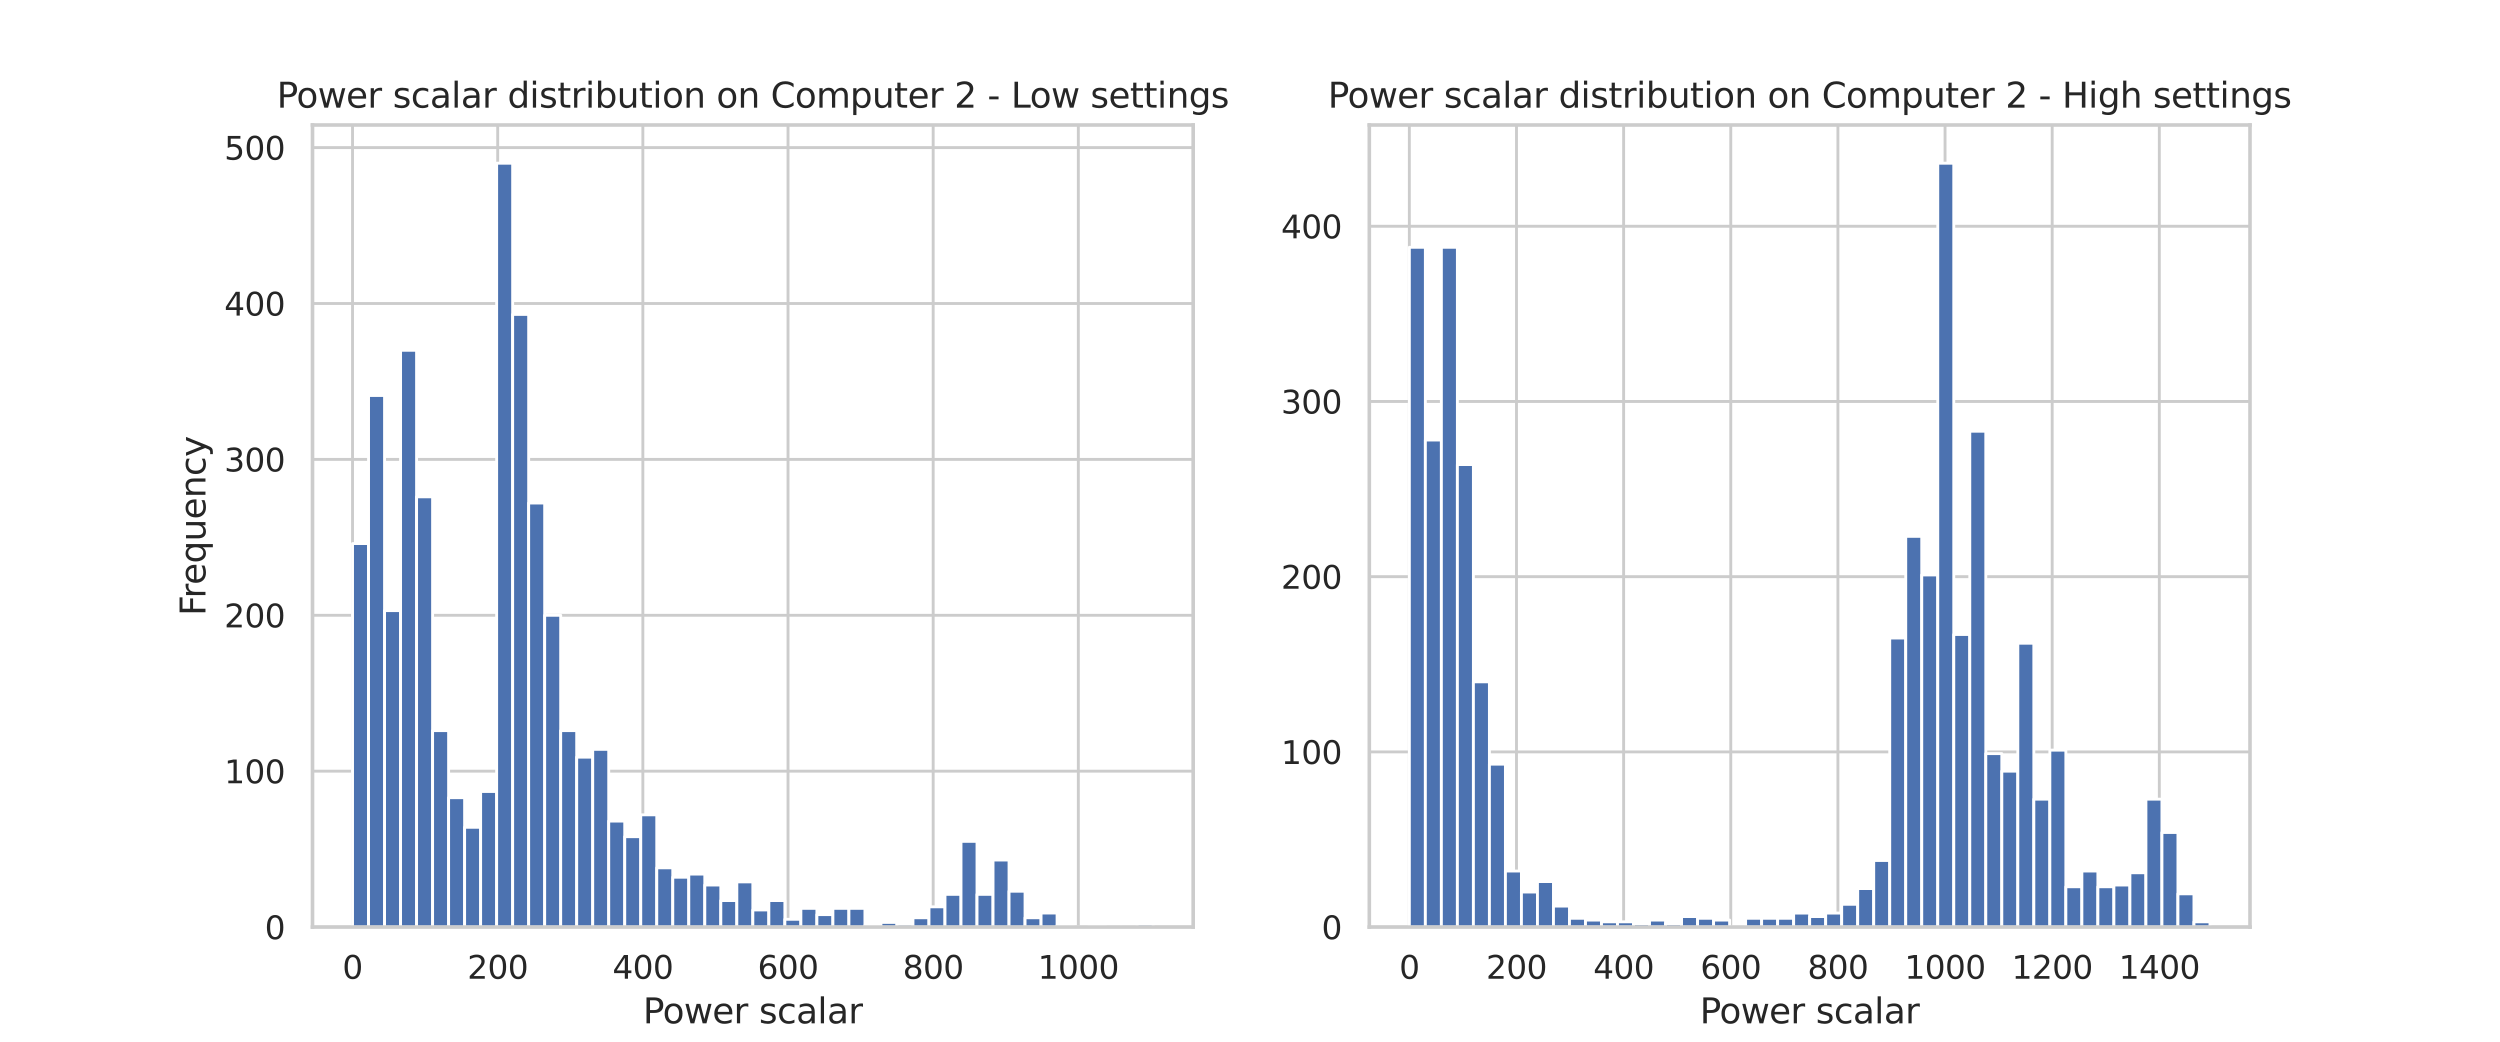 <?xml version="1.0" encoding="utf-8" standalone="no"?>
<!DOCTYPE svg PUBLIC "-//W3C//DTD SVG 1.1//EN"
  "http://www.w3.org/Graphics/SVG/1.1/DTD/svg11.dtd">
<svg xmlns:xlink="http://www.w3.org/1999/xlink" width="864pt" height="360pt" viewBox="0 0 864 360" xmlns="http://www.w3.org/2000/svg" version="1.1">
 <defs>
  <style type="text/css">*{stroke-linejoin: round; stroke-linecap: butt}</style>
 </defs>
 <g id="figure_1">
  <g id="patch_1">
   <path d="M 0 360 
L 864 360 
L 864 0 
L 0 0 
z
" style="fill: #ffffff"/>
  </g>
  <g id="axes_1">
   <g id="patch_2">
    <path d="M 108 320.4 
L 412.364 320.4 
L 412.364 43.2 
L 108 43.2 
z
" style="fill: #ffffff"/>
   </g>
   <g id="matplotlib.axis_1">
    <g id="xtick_1">
     <g id="line2d_1">
      <path d="M 121.835 320.4 
L 121.835 43.2 
" clip-path="url(#p4cbf788b9c)" style="fill: none; stroke: #cccccc; stroke-linecap: round"/>
     </g>
     <g id="text_1">
      <!-- 0 -->
      <g style="fill: #262626" transform="translate(118.335 338.258) scale(0.11 -0.11)">
       <defs>
        <path id="DejaVuSans-30" d="M 2034 4250 
Q 1547 4250 1301 3770 
Q 1056 3291 1056 2328 
Q 1056 1369 1301 889 
Q 1547 409 2034 409 
Q 2525 409 2770 889 
Q 3016 1369 3016 2328 
Q 3016 3291 2770 3770 
Q 2525 4250 2034 4250 
z
M 2034 4750 
Q 2819 4750 3233 4129 
Q 3647 3509 3647 2328 
Q 3647 1150 3233 529 
Q 2819 -91 2034 -91 
Q 1250 -91 836 529 
Q 422 1150 422 2328 
Q 422 3509 836 4129 
Q 1250 4750 2034 4750 
z
" transform="scale(0.016)"/>
       </defs>
       <use xlink:href="#DejaVuSans-30"/>
      </g>
     </g>
    </g>
    <g id="xtick_2">
     <g id="line2d_2">
      <path d="M 172.002 320.4 
L 172.002 43.2 
" clip-path="url(#p4cbf788b9c)" style="fill: none; stroke: #cccccc; stroke-linecap: round"/>
     </g>
     <g id="text_2">
      <!-- 200 -->
      <g style="fill: #262626" transform="translate(161.504 338.258) scale(0.11 -0.11)">
       <defs>
        <path id="DejaVuSans-32" d="M 1228 531 
L 3431 531 
L 3431 0 
L 469 0 
L 469 531 
Q 828 903 1448 1529 
Q 2069 2156 2228 2338 
Q 2531 2678 2651 2914 
Q 2772 3150 2772 3378 
Q 2772 3750 2511 3984 
Q 2250 4219 1831 4219 
Q 1534 4219 1204 4116 
Q 875 4013 500 3803 
L 500 4441 
Q 881 4594 1212 4672 
Q 1544 4750 1819 4750 
Q 2544 4750 2975 4387 
Q 3406 4025 3406 3419 
Q 3406 3131 3298 2873 
Q 3191 2616 2906 2266 
Q 2828 2175 2409 1742 
Q 1991 1309 1228 531 
z
" transform="scale(0.016)"/>
       </defs>
       <use xlink:href="#DejaVuSans-32"/>
       <use xlink:href="#DejaVuSans-30" transform="translate(63.623 0)"/>
       <use xlink:href="#DejaVuSans-30" transform="translate(127.246 0)"/>
      </g>
     </g>
    </g>
    <g id="xtick_3">
     <g id="line2d_3">
      <path d="M 222.17 320.4 
L 222.17 43.2 
" clip-path="url(#p4cbf788b9c)" style="fill: none; stroke: #cccccc; stroke-linecap: round"/>
     </g>
     <g id="text_3">
      <!-- 400 -->
      <g style="fill: #262626" transform="translate(211.672 338.258) scale(0.11 -0.11)">
       <defs>
        <path id="DejaVuSans-34" d="M 2419 4116 
L 825 1625 
L 2419 1625 
L 2419 4116 
z
M 2253 4666 
L 3047 4666 
L 3047 1625 
L 3713 1625 
L 3713 1100 
L 3047 1100 
L 3047 0 
L 2419 0 
L 2419 1100 
L 313 1100 
L 313 1709 
L 2253 4666 
z
" transform="scale(0.016)"/>
       </defs>
       <use xlink:href="#DejaVuSans-34"/>
       <use xlink:href="#DejaVuSans-30" transform="translate(63.623 0)"/>
       <use xlink:href="#DejaVuSans-30" transform="translate(127.246 0)"/>
      </g>
     </g>
    </g>
    <g id="xtick_4">
     <g id="line2d_4">
      <path d="M 272.338 320.4 
L 272.338 43.2 
" clip-path="url(#p4cbf788b9c)" style="fill: none; stroke: #cccccc; stroke-linecap: round"/>
     </g>
     <g id="text_4">
      <!-- 600 -->
      <g style="fill: #262626" transform="translate(261.839 338.258) scale(0.11 -0.11)">
       <defs>
        <path id="DejaVuSans-36" d="M 2113 2584 
Q 1688 2584 1439 2293 
Q 1191 2003 1191 1497 
Q 1191 994 1439 701 
Q 1688 409 2113 409 
Q 2538 409 2786 701 
Q 3034 994 3034 1497 
Q 3034 2003 2786 2293 
Q 2538 2584 2113 2584 
z
M 3366 4563 
L 3366 3988 
Q 3128 4100 2886 4159 
Q 2644 4219 2406 4219 
Q 1781 4219 1451 3797 
Q 1122 3375 1075 2522 
Q 1259 2794 1537 2939 
Q 1816 3084 2150 3084 
Q 2853 3084 3261 2657 
Q 3669 2231 3669 1497 
Q 3669 778 3244 343 
Q 2819 -91 2113 -91 
Q 1303 -91 875 529 
Q 447 1150 447 2328 
Q 447 3434 972 4092 
Q 1497 4750 2381 4750 
Q 2619 4750 2861 4703 
Q 3103 4656 3366 4563 
z
" transform="scale(0.016)"/>
       </defs>
       <use xlink:href="#DejaVuSans-36"/>
       <use xlink:href="#DejaVuSans-30" transform="translate(63.623 0)"/>
       <use xlink:href="#DejaVuSans-30" transform="translate(127.246 0)"/>
      </g>
     </g>
    </g>
    <g id="xtick_5">
     <g id="line2d_5">
      <path d="M 322.505 320.4 
L 322.505 43.2 
" clip-path="url(#p4cbf788b9c)" style="fill: none; stroke: #cccccc; stroke-linecap: round"/>
     </g>
     <g id="text_5">
      <!-- 800 -->
      <g style="fill: #262626" transform="translate(312.007 338.258) scale(0.11 -0.11)">
       <defs>
        <path id="DejaVuSans-38" d="M 2034 2216 
Q 1584 2216 1326 1975 
Q 1069 1734 1069 1313 
Q 1069 891 1326 650 
Q 1584 409 2034 409 
Q 2484 409 2743 651 
Q 3003 894 3003 1313 
Q 3003 1734 2745 1975 
Q 2488 2216 2034 2216 
z
M 1403 2484 
Q 997 2584 770 2862 
Q 544 3141 544 3541 
Q 544 4100 942 4425 
Q 1341 4750 2034 4750 
Q 2731 4750 3128 4425 
Q 3525 4100 3525 3541 
Q 3525 3141 3298 2862 
Q 3072 2584 2669 2484 
Q 3125 2378 3379 2068 
Q 3634 1759 3634 1313 
Q 3634 634 3220 271 
Q 2806 -91 2034 -91 
Q 1263 -91 848 271 
Q 434 634 434 1313 
Q 434 1759 690 2068 
Q 947 2378 1403 2484 
z
M 1172 3481 
Q 1172 3119 1398 2916 
Q 1625 2713 2034 2713 
Q 2441 2713 2670 2916 
Q 2900 3119 2900 3481 
Q 2900 3844 2670 4047 
Q 2441 4250 2034 4250 
Q 1625 4250 1398 4047 
Q 1172 3844 1172 3481 
z
" transform="scale(0.016)"/>
       </defs>
       <use xlink:href="#DejaVuSans-38"/>
       <use xlink:href="#DejaVuSans-30" transform="translate(63.623 0)"/>
       <use xlink:href="#DejaVuSans-30" transform="translate(127.246 0)"/>
      </g>
     </g>
    </g>
    <g id="xtick_6">
     <g id="line2d_6">
      <path d="M 372.673 320.4 
L 372.673 43.2 
" clip-path="url(#p4cbf788b9c)" style="fill: none; stroke: #cccccc; stroke-linecap: round"/>
     </g>
     <g id="text_6">
      <!-- 1000 -->
      <g style="fill: #262626" transform="translate(358.675 338.258) scale(0.11 -0.11)">
       <defs>
        <path id="DejaVuSans-31" d="M 794 531 
L 1825 531 
L 1825 4091 
L 703 3866 
L 703 4441 
L 1819 4666 
L 2450 4666 
L 2450 531 
L 3481 531 
L 3481 0 
L 794 0 
L 794 531 
z
" transform="scale(0.016)"/>
       </defs>
       <use xlink:href="#DejaVuSans-31"/>
       <use xlink:href="#DejaVuSans-30" transform="translate(63.623 0)"/>
       <use xlink:href="#DejaVuSans-30" transform="translate(127.246 0)"/>
       <use xlink:href="#DejaVuSans-30" transform="translate(190.869 0)"/>
      </g>
     </g>
    </g>
    <g id="text_7">
     <!-- Power scalar -->
     <g style="fill: #262626" transform="translate(222.226 353.664) scale(0.12 -0.12)">
      <defs>
       <path id="DejaVuSans-50" d="M 1259 4147 
L 1259 2394 
L 2053 2394 
Q 2494 2394 2734 2622 
Q 2975 2850 2975 3272 
Q 2975 3691 2734 3919 
Q 2494 4147 2053 4147 
L 1259 4147 
z
M 628 4666 
L 2053 4666 
Q 2838 4666 3239 4311 
Q 3641 3956 3641 3272 
Q 3641 2581 3239 2228 
Q 2838 1875 2053 1875 
L 1259 1875 
L 1259 0 
L 628 0 
L 628 4666 
z
" transform="scale(0.016)"/>
       <path id="DejaVuSans-6f" d="M 1959 3097 
Q 1497 3097 1228 2736 
Q 959 2375 959 1747 
Q 959 1119 1226 758 
Q 1494 397 1959 397 
Q 2419 397 2687 759 
Q 2956 1122 2956 1747 
Q 2956 2369 2687 2733 
Q 2419 3097 1959 3097 
z
M 1959 3584 
Q 2709 3584 3137 3096 
Q 3566 2609 3566 1747 
Q 3566 888 3137 398 
Q 2709 -91 1959 -91 
Q 1206 -91 779 398 
Q 353 888 353 1747 
Q 353 2609 779 3096 
Q 1206 3584 1959 3584 
z
" transform="scale(0.016)"/>
       <path id="DejaVuSans-77" d="M 269 3500 
L 844 3500 
L 1563 769 
L 2278 3500 
L 2956 3500 
L 3675 769 
L 4391 3500 
L 4966 3500 
L 4050 0 
L 3372 0 
L 2619 2869 
L 1863 0 
L 1184 0 
L 269 3500 
z
" transform="scale(0.016)"/>
       <path id="DejaVuSans-65" d="M 3597 1894 
L 3597 1613 
L 953 1613 
Q 991 1019 1311 708 
Q 1631 397 2203 397 
Q 2534 397 2845 478 
Q 3156 559 3463 722 
L 3463 178 
Q 3153 47 2828 -22 
Q 2503 -91 2169 -91 
Q 1331 -91 842 396 
Q 353 884 353 1716 
Q 353 2575 817 3079 
Q 1281 3584 2069 3584 
Q 2775 3584 3186 3129 
Q 3597 2675 3597 1894 
z
M 3022 2063 
Q 3016 2534 2758 2815 
Q 2500 3097 2075 3097 
Q 1594 3097 1305 2825 
Q 1016 2553 972 2059 
L 3022 2063 
z
" transform="scale(0.016)"/>
       <path id="DejaVuSans-72" d="M 2631 2963 
Q 2534 3019 2420 3045 
Q 2306 3072 2169 3072 
Q 1681 3072 1420 2755 
Q 1159 2438 1159 1844 
L 1159 0 
L 581 0 
L 581 3500 
L 1159 3500 
L 1159 2956 
Q 1341 3275 1631 3429 
Q 1922 3584 2338 3584 
Q 2397 3584 2469 3576 
Q 2541 3569 2628 3553 
L 2631 2963 
z
" transform="scale(0.016)"/>
       <path id="DejaVuSans-20" transform="scale(0.016)"/>
       <path id="DejaVuSans-73" d="M 2834 3397 
L 2834 2853 
Q 2591 2978 2328 3040 
Q 2066 3103 1784 3103 
Q 1356 3103 1142 2972 
Q 928 2841 928 2578 
Q 928 2378 1081 2264 
Q 1234 2150 1697 2047 
L 1894 2003 
Q 2506 1872 2764 1633 
Q 3022 1394 3022 966 
Q 3022 478 2636 193 
Q 2250 -91 1575 -91 
Q 1294 -91 989 -36 
Q 684 19 347 128 
L 347 722 
Q 666 556 975 473 
Q 1284 391 1588 391 
Q 1994 391 2212 530 
Q 2431 669 2431 922 
Q 2431 1156 2273 1281 
Q 2116 1406 1581 1522 
L 1381 1569 
Q 847 1681 609 1914 
Q 372 2147 372 2553 
Q 372 3047 722 3315 
Q 1072 3584 1716 3584 
Q 2034 3584 2315 3537 
Q 2597 3491 2834 3397 
z
" transform="scale(0.016)"/>
       <path id="DejaVuSans-63" d="M 3122 3366 
L 3122 2828 
Q 2878 2963 2633 3030 
Q 2388 3097 2138 3097 
Q 1578 3097 1268 2742 
Q 959 2388 959 1747 
Q 959 1106 1268 751 
Q 1578 397 2138 397 
Q 2388 397 2633 464 
Q 2878 531 3122 666 
L 3122 134 
Q 2881 22 2623 -34 
Q 2366 -91 2075 -91 
Q 1284 -91 818 406 
Q 353 903 353 1747 
Q 353 2603 823 3093 
Q 1294 3584 2113 3584 
Q 2378 3584 2631 3529 
Q 2884 3475 3122 3366 
z
" transform="scale(0.016)"/>
       <path id="DejaVuSans-61" d="M 2194 1759 
Q 1497 1759 1228 1600 
Q 959 1441 959 1056 
Q 959 750 1161 570 
Q 1363 391 1709 391 
Q 2188 391 2477 730 
Q 2766 1069 2766 1631 
L 2766 1759 
L 2194 1759 
z
M 3341 1997 
L 3341 0 
L 2766 0 
L 2766 531 
Q 2569 213 2275 61 
Q 1981 -91 1556 -91 
Q 1019 -91 701 211 
Q 384 513 384 1019 
Q 384 1609 779 1909 
Q 1175 2209 1959 2209 
L 2766 2209 
L 2766 2266 
Q 2766 2663 2505 2880 
Q 2244 3097 1772 3097 
Q 1472 3097 1187 3025 
Q 903 2953 641 2809 
L 641 3341 
Q 956 3463 1253 3523 
Q 1550 3584 1831 3584 
Q 2591 3584 2966 3190 
Q 3341 2797 3341 1997 
z
" transform="scale(0.016)"/>
       <path id="DejaVuSans-6c" d="M 603 4863 
L 1178 4863 
L 1178 0 
L 603 0 
L 603 4863 
z
" transform="scale(0.016)"/>
      </defs>
      <use xlink:href="#DejaVuSans-50"/>
      <use xlink:href="#DejaVuSans-6f" transform="translate(56.678 0)"/>
      <use xlink:href="#DejaVuSans-77" transform="translate(117.859 0)"/>
      <use xlink:href="#DejaVuSans-65" transform="translate(199.646 0)"/>
      <use xlink:href="#DejaVuSans-72" transform="translate(261.17 0)"/>
      <use xlink:href="#DejaVuSans-20" transform="translate(302.283 0)"/>
      <use xlink:href="#DejaVuSans-73" transform="translate(334.07 0)"/>
      <use xlink:href="#DejaVuSans-63" transform="translate(386.17 0)"/>
      <use xlink:href="#DejaVuSans-61" transform="translate(441.15 0)"/>
      <use xlink:href="#DejaVuSans-6c" transform="translate(502.43 0)"/>
      <use xlink:href="#DejaVuSans-61" transform="translate(530.213 0)"/>
      <use xlink:href="#DejaVuSans-72" transform="translate(591.492 0)"/>
     </g>
    </g>
   </g>
   <g id="matplotlib.axis_2">
    <g id="ytick_1">
     <g id="line2d_7">
      <path d="M 108 320.4 
L 412.364 320.4 
" clip-path="url(#p4cbf788b9c)" style="fill: none; stroke: #cccccc; stroke-linecap: round"/>
     </g>
     <g id="text_8">
      <!-- 0 -->
      <g style="fill: #262626" transform="translate(91.501 324.579) scale(0.11 -0.11)">
       <use xlink:href="#DejaVuSans-30"/>
      </g>
     </g>
    </g>
    <g id="ytick_2">
     <g id="line2d_8">
      <path d="M 108 266.522 
L 412.364 266.522 
" clip-path="url(#p4cbf788b9c)" style="fill: none; stroke: #cccccc; stroke-linecap: round"/>
     </g>
     <g id="text_9">
      <!-- 100 -->
      <g style="fill: #262626" transform="translate(77.504 270.702) scale(0.11 -0.11)">
       <use xlink:href="#DejaVuSans-31"/>
       <use xlink:href="#DejaVuSans-30" transform="translate(63.623 0)"/>
       <use xlink:href="#DejaVuSans-30" transform="translate(127.246 0)"/>
      </g>
     </g>
    </g>
    <g id="ytick_3">
     <g id="line2d_9">
      <path d="M 108 212.645 
L 412.364 212.645 
" clip-path="url(#p4cbf788b9c)" style="fill: none; stroke: #cccccc; stroke-linecap: round"/>
     </g>
     <g id="text_10">
      <!-- 200 -->
      <g style="fill: #262626" transform="translate(77.504 216.824) scale(0.11 -0.11)">
       <use xlink:href="#DejaVuSans-32"/>
       <use xlink:href="#DejaVuSans-30" transform="translate(63.623 0)"/>
       <use xlink:href="#DejaVuSans-30" transform="translate(127.246 0)"/>
      </g>
     </g>
    </g>
    <g id="ytick_4">
     <g id="line2d_10">
      <path d="M 108 158.767 
L 412.364 158.767 
" clip-path="url(#p4cbf788b9c)" style="fill: none; stroke: #cccccc; stroke-linecap: round"/>
     </g>
     <g id="text_11">
      <!-- 300 -->
      <g style="fill: #262626" transform="translate(77.504 162.946) scale(0.11 -0.11)">
       <defs>
        <path id="DejaVuSans-33" d="M 2597 2516 
Q 3050 2419 3304 2112 
Q 3559 1806 3559 1356 
Q 3559 666 3084 287 
Q 2609 -91 1734 -91 
Q 1441 -91 1130 -33 
Q 819 25 488 141 
L 488 750 
Q 750 597 1062 519 
Q 1375 441 1716 441 
Q 2309 441 2620 675 
Q 2931 909 2931 1356 
Q 2931 1769 2642 2001 
Q 2353 2234 1838 2234 
L 1294 2234 
L 1294 2753 
L 1863 2753 
Q 2328 2753 2575 2939 
Q 2822 3125 2822 3475 
Q 2822 3834 2567 4026 
Q 2313 4219 1838 4219 
Q 1578 4219 1281 4162 
Q 984 4106 628 3988 
L 628 4550 
Q 988 4650 1302 4700 
Q 1616 4750 1894 4750 
Q 2613 4750 3031 4423 
Q 3450 4097 3450 3541 
Q 3450 3153 3228 2886 
Q 3006 2619 2597 2516 
z
" transform="scale(0.016)"/>
       </defs>
       <use xlink:href="#DejaVuSans-33"/>
       <use xlink:href="#DejaVuSans-30" transform="translate(63.623 0)"/>
       <use xlink:href="#DejaVuSans-30" transform="translate(127.246 0)"/>
      </g>
     </g>
    </g>
    <g id="ytick_5">
     <g id="line2d_11">
      <path d="M 108 104.89 
L 412.364 104.89 
" clip-path="url(#p4cbf788b9c)" style="fill: none; stroke: #cccccc; stroke-linecap: round"/>
     </g>
     <g id="text_12">
      <!-- 400 -->
      <g style="fill: #262626" transform="translate(77.504 109.069) scale(0.11 -0.11)">
       <use xlink:href="#DejaVuSans-34"/>
       <use xlink:href="#DejaVuSans-30" transform="translate(63.623 0)"/>
       <use xlink:href="#DejaVuSans-30" transform="translate(127.246 0)"/>
      </g>
     </g>
    </g>
    <g id="ytick_6">
     <g id="line2d_12">
      <path d="M 108 51.012 
L 412.364 51.012 
" clip-path="url(#p4cbf788b9c)" style="fill: none; stroke: #cccccc; stroke-linecap: round"/>
     </g>
     <g id="text_13">
      <!-- 500 -->
      <g style="fill: #262626" transform="translate(77.504 55.191) scale(0.11 -0.11)">
       <defs>
        <path id="DejaVuSans-35" d="M 691 4666 
L 3169 4666 
L 3169 4134 
L 1269 4134 
L 1269 2991 
Q 1406 3038 1543 3061 
Q 1681 3084 1819 3084 
Q 2600 3084 3056 2656 
Q 3513 2228 3513 1497 
Q 3513 744 3044 326 
Q 2575 -91 1722 -91 
Q 1428 -91 1123 -41 
Q 819 9 494 109 
L 494 744 
Q 775 591 1075 516 
Q 1375 441 1709 441 
Q 2250 441 2565 725 
Q 2881 1009 2881 1497 
Q 2881 1984 2565 2268 
Q 2250 2553 1709 2553 
Q 1456 2553 1204 2497 
Q 953 2441 691 2322 
L 691 4666 
z
" transform="scale(0.016)"/>
       </defs>
       <use xlink:href="#DejaVuSans-35"/>
       <use xlink:href="#DejaVuSans-30" transform="translate(63.623 0)"/>
       <use xlink:href="#DejaVuSans-30" transform="translate(127.246 0)"/>
      </g>
     </g>
    </g>
    <g id="text_14">
     <!-- Frequency -->
     <g style="fill: #262626" transform="translate(71.008 212.796) rotate(-90) scale(0.12 -0.12)">
      <defs>
       <path id="DejaVuSans-46" d="M 628 4666 
L 3309 4666 
L 3309 4134 
L 1259 4134 
L 1259 2759 
L 3109 2759 
L 3109 2228 
L 1259 2228 
L 1259 0 
L 628 0 
L 628 4666 
z
" transform="scale(0.016)"/>
       <path id="DejaVuSans-71" d="M 947 1747 
Q 947 1113 1208 752 
Q 1469 391 1925 391 
Q 2381 391 2643 752 
Q 2906 1113 2906 1747 
Q 2906 2381 2643 2742 
Q 2381 3103 1925 3103 
Q 1469 3103 1208 2742 
Q 947 2381 947 1747 
z
M 2906 525 
Q 2725 213 2448 61 
Q 2172 -91 1784 -91 
Q 1150 -91 751 415 
Q 353 922 353 1747 
Q 353 2572 751 3078 
Q 1150 3584 1784 3584 
Q 2172 3584 2448 3432 
Q 2725 3281 2906 2969 
L 2906 3500 
L 3481 3500 
L 3481 -1331 
L 2906 -1331 
L 2906 525 
z
" transform="scale(0.016)"/>
       <path id="DejaVuSans-75" d="M 544 1381 
L 544 3500 
L 1119 3500 
L 1119 1403 
Q 1119 906 1312 657 
Q 1506 409 1894 409 
Q 2359 409 2629 706 
Q 2900 1003 2900 1516 
L 2900 3500 
L 3475 3500 
L 3475 0 
L 2900 0 
L 2900 538 
Q 2691 219 2414 64 
Q 2138 -91 1772 -91 
Q 1169 -91 856 284 
Q 544 659 544 1381 
z
M 1991 3584 
L 1991 3584 
z
" transform="scale(0.016)"/>
       <path id="DejaVuSans-6e" d="M 3513 2113 
L 3513 0 
L 2938 0 
L 2938 2094 
Q 2938 2591 2744 2837 
Q 2550 3084 2163 3084 
Q 1697 3084 1428 2787 
Q 1159 2491 1159 1978 
L 1159 0 
L 581 0 
L 581 3500 
L 1159 3500 
L 1159 2956 
Q 1366 3272 1645 3428 
Q 1925 3584 2291 3584 
Q 2894 3584 3203 3211 
Q 3513 2838 3513 2113 
z
" transform="scale(0.016)"/>
       <path id="DejaVuSans-79" d="M 2059 -325 
Q 1816 -950 1584 -1140 
Q 1353 -1331 966 -1331 
L 506 -1331 
L 506 -850 
L 844 -850 
Q 1081 -850 1212 -737 
Q 1344 -625 1503 -206 
L 1606 56 
L 191 3500 
L 800 3500 
L 1894 763 
L 2988 3500 
L 3597 3500 
L 2059 -325 
z
" transform="scale(0.016)"/>
      </defs>
      <use xlink:href="#DejaVuSans-46"/>
      <use xlink:href="#DejaVuSans-72" transform="translate(50.27 0)"/>
      <use xlink:href="#DejaVuSans-65" transform="translate(89.133 0)"/>
      <use xlink:href="#DejaVuSans-71" transform="translate(150.656 0)"/>
      <use xlink:href="#DejaVuSans-75" transform="translate(214.133 0)"/>
      <use xlink:href="#DejaVuSans-65" transform="translate(277.512 0)"/>
      <use xlink:href="#DejaVuSans-6e" transform="translate(339.035 0)"/>
      <use xlink:href="#DejaVuSans-63" transform="translate(402.414 0)"/>
      <use xlink:href="#DejaVuSans-79" transform="translate(457.395 0)"/>
     </g>
    </g>
   </g>
   <g id="patch_3">
    <path d="M 121.835 320.4 
L 127.369 320.4 
L 127.369 187.861 
L 121.835 187.861 
z
" clip-path="url(#p4cbf788b9c)" style="fill: #4c72b0; stroke: #ffffff; stroke-linejoin: miter"/>
   </g>
   <g id="patch_4">
    <path d="M 127.369 320.4 
L 132.902 320.4 
L 132.902 136.678 
L 127.369 136.678 
z
" clip-path="url(#p4cbf788b9c)" style="fill: #4c72b0; stroke: #ffffff; stroke-linejoin: miter"/>
   </g>
   <g id="patch_5">
    <path d="M 132.902 320.4 
L 138.436 320.4 
L 138.436 211.029 
L 132.902 211.029 
z
" clip-path="url(#p4cbf788b9c)" style="fill: #4c72b0; stroke: #ffffff; stroke-linejoin: miter"/>
   </g>
   <g id="patch_6">
    <path d="M 138.436 320.4 
L 143.97 320.4 
L 143.97 121.053 
L 138.436 121.053 
z
" clip-path="url(#p4cbf788b9c)" style="fill: #4c72b0; stroke: #ffffff; stroke-linejoin: miter"/>
   </g>
   <g id="patch_7">
    <path d="M 143.97 320.4 
L 149.504 320.4 
L 149.504 171.698 
L 143.97 171.698 
z
" clip-path="url(#p4cbf788b9c)" style="fill: #4c72b0; stroke: #ffffff; stroke-linejoin: miter"/>
   </g>
   <g id="patch_8">
    <path d="M 149.504 320.4 
L 155.038 320.4 
L 155.038 252.514 
L 149.504 252.514 
z
" clip-path="url(#p4cbf788b9c)" style="fill: #4c72b0; stroke: #ffffff; stroke-linejoin: miter"/>
   </g>
   <g id="patch_9">
    <path d="M 155.038 320.4 
L 160.572 320.4 
L 160.572 275.682 
L 155.038 275.682 
z
" clip-path="url(#p4cbf788b9c)" style="fill: #4c72b0; stroke: #ffffff; stroke-linejoin: miter"/>
   </g>
   <g id="patch_10">
    <path d="M 160.572 320.4 
L 166.106 320.4 
L 166.106 285.918 
L 160.572 285.918 
z
" clip-path="url(#p4cbf788b9c)" style="fill: #4c72b0; stroke: #ffffff; stroke-linejoin: miter"/>
   </g>
   <g id="patch_11">
    <path d="M 166.106 320.4 
L 171.64 320.4 
L 171.64 273.527 
L 166.106 273.527 
z
" clip-path="url(#p4cbf788b9c)" style="fill: #4c72b0; stroke: #ffffff; stroke-linejoin: miter"/>
   </g>
   <g id="patch_12">
    <path d="M 171.64 320.4 
L 177.174 320.4 
L 177.174 56.4 
L 171.64 56.4 
z
" clip-path="url(#p4cbf788b9c)" style="fill: #4c72b0; stroke: #ffffff; stroke-linejoin: miter"/>
   </g>
   <g id="patch_13">
    <path d="M 177.174 320.4 
L 182.707 320.4 
L 182.707 108.661 
L 177.174 108.661 
z
" clip-path="url(#p4cbf788b9c)" style="fill: #4c72b0; stroke: #ffffff; stroke-linejoin: miter"/>
   </g>
   <g id="patch_14">
    <path d="M 182.707 320.4 
L 188.241 320.4 
L 188.241 173.853 
L 182.707 173.853 
z
" clip-path="url(#p4cbf788b9c)" style="fill: #4c72b0; stroke: #ffffff; stroke-linejoin: miter"/>
   </g>
   <g id="patch_15">
    <path d="M 188.241 320.4 
L 193.775 320.4 
L 193.775 212.645 
L 188.241 212.645 
z
" clip-path="url(#p4cbf788b9c)" style="fill: #4c72b0; stroke: #ffffff; stroke-linejoin: miter"/>
   </g>
   <g id="patch_16">
    <path d="M 193.775 320.4 
L 199.309 320.4 
L 199.309 252.514 
L 193.775 252.514 
z
" clip-path="url(#p4cbf788b9c)" style="fill: #4c72b0; stroke: #ffffff; stroke-linejoin: miter"/>
   </g>
   <g id="patch_17">
    <path d="M 199.309 320.4 
L 204.843 320.4 
L 204.843 261.673 
L 199.309 261.673 
z
" clip-path="url(#p4cbf788b9c)" style="fill: #4c72b0; stroke: #ffffff; stroke-linejoin: miter"/>
   </g>
   <g id="patch_18">
    <path d="M 204.843 320.4 
L 210.377 320.4 
L 210.377 258.98 
L 204.843 258.98 
z
" clip-path="url(#p4cbf788b9c)" style="fill: #4c72b0; stroke: #ffffff; stroke-linejoin: miter"/>
   </g>
   <g id="patch_19">
    <path d="M 210.377 320.4 
L 215.911 320.4 
L 215.911 283.763 
L 210.377 283.763 
z
" clip-path="url(#p4cbf788b9c)" style="fill: #4c72b0; stroke: #ffffff; stroke-linejoin: miter"/>
   </g>
   <g id="patch_20">
    <path d="M 215.911 320.4 
L 221.445 320.4 
L 221.445 289.151 
L 215.911 289.151 
z
" clip-path="url(#p4cbf788b9c)" style="fill: #4c72b0; stroke: #ffffff; stroke-linejoin: miter"/>
   </g>
   <g id="patch_21">
    <path d="M 221.445 320.4 
L 226.979 320.4 
L 226.979 281.608 
L 221.445 281.608 
z
" clip-path="url(#p4cbf788b9c)" style="fill: #4c72b0; stroke: #ffffff; stroke-linejoin: miter"/>
   </g>
   <g id="patch_22">
    <path d="M 226.979 320.4 
L 232.512 320.4 
L 232.512 299.927 
L 226.979 299.927 
z
" clip-path="url(#p4cbf788b9c)" style="fill: #4c72b0; stroke: #ffffff; stroke-linejoin: miter"/>
   </g>
   <g id="patch_23">
    <path d="M 232.512 320.4 
L 238.046 320.4 
L 238.046 303.159 
L 232.512 303.159 
z
" clip-path="url(#p4cbf788b9c)" style="fill: #4c72b0; stroke: #ffffff; stroke-linejoin: miter"/>
   </g>
   <g id="patch_24">
    <path d="M 238.046 320.4 
L 243.58 320.4 
L 243.58 302.082 
L 238.046 302.082 
z
" clip-path="url(#p4cbf788b9c)" style="fill: #4c72b0; stroke: #ffffff; stroke-linejoin: miter"/>
   </g>
   <g id="patch_25">
    <path d="M 243.58 320.4 
L 249.114 320.4 
L 249.114 305.853 
L 243.58 305.853 
z
" clip-path="url(#p4cbf788b9c)" style="fill: #4c72b0; stroke: #ffffff; stroke-linejoin: miter"/>
   </g>
   <g id="patch_26">
    <path d="M 249.114 320.4 
L 254.648 320.4 
L 254.648 311.241 
L 249.114 311.241 
z
" clip-path="url(#p4cbf788b9c)" style="fill: #4c72b0; stroke: #ffffff; stroke-linejoin: miter"/>
   </g>
   <g id="patch_27">
    <path d="M 254.648 320.4 
L 260.182 320.4 
L 260.182 304.776 
L 254.648 304.776 
z
" clip-path="url(#p4cbf788b9c)" style="fill: #4c72b0; stroke: #ffffff; stroke-linejoin: miter"/>
   </g>
   <g id="patch_28">
    <path d="M 260.182 320.4 
L 265.716 320.4 
L 265.716 314.473 
L 260.182 314.473 
z
" clip-path="url(#p4cbf788b9c)" style="fill: #4c72b0; stroke: #ffffff; stroke-linejoin: miter"/>
   </g>
   <g id="patch_29">
    <path d="M 265.716 320.4 
L 271.25 320.4 
L 271.25 311.241 
L 265.716 311.241 
z
" clip-path="url(#p4cbf788b9c)" style="fill: #4c72b0; stroke: #ffffff; stroke-linejoin: miter"/>
   </g>
   <g id="patch_30">
    <path d="M 271.25 320.4 
L 276.783 320.4 
L 276.783 317.706 
L 271.25 317.706 
z
" clip-path="url(#p4cbf788b9c)" style="fill: #4c72b0; stroke: #ffffff; stroke-linejoin: miter"/>
   </g>
   <g id="patch_31">
    <path d="M 276.783 320.4 
L 282.317 320.4 
L 282.317 313.935 
L 276.783 313.935 
z
" clip-path="url(#p4cbf788b9c)" style="fill: #4c72b0; stroke: #ffffff; stroke-linejoin: miter"/>
   </g>
   <g id="patch_32">
    <path d="M 282.317 320.4 
L 287.851 320.4 
L 287.851 316.09 
L 282.317 316.09 
z
" clip-path="url(#p4cbf788b9c)" style="fill: #4c72b0; stroke: #ffffff; stroke-linejoin: miter"/>
   </g>
   <g id="patch_33">
    <path d="M 287.851 320.4 
L 293.385 320.4 
L 293.385 313.935 
L 287.851 313.935 
z
" clip-path="url(#p4cbf788b9c)" style="fill: #4c72b0; stroke: #ffffff; stroke-linejoin: miter"/>
   </g>
   <g id="patch_34">
    <path d="M 293.385 320.4 
L 298.919 320.4 
L 298.919 313.935 
L 293.385 313.935 
z
" clip-path="url(#p4cbf788b9c)" style="fill: #4c72b0; stroke: #ffffff; stroke-linejoin: miter"/>
   </g>
   <g id="patch_35">
    <path d="M 298.919 320.4 
L 304.453 320.4 
L 304.453 319.861 
L 298.919 319.861 
z
" clip-path="url(#p4cbf788b9c)" style="fill: #4c72b0; stroke: #ffffff; stroke-linejoin: miter"/>
   </g>
   <g id="patch_36">
    <path d="M 304.453 320.4 
L 309.987 320.4 
L 309.987 318.784 
L 304.453 318.784 
z
" clip-path="url(#p4cbf788b9c)" style="fill: #4c72b0; stroke: #ffffff; stroke-linejoin: miter"/>
   </g>
   <g id="patch_37">
    <path d="M 309.987 320.4 
L 315.521 320.4 
L 315.521 319.322 
L 309.987 319.322 
z
" clip-path="url(#p4cbf788b9c)" style="fill: #4c72b0; stroke: #ffffff; stroke-linejoin: miter"/>
   </g>
   <g id="patch_38">
    <path d="M 315.521 320.4 
L 321.055 320.4 
L 321.055 317.167 
L 315.521 317.167 
z
" clip-path="url(#p4cbf788b9c)" style="fill: #4c72b0; stroke: #ffffff; stroke-linejoin: miter"/>
   </g>
   <g id="patch_39">
    <path d="M 321.055 320.4 
L 326.588 320.4 
L 326.588 313.396 
L 321.055 313.396 
z
" clip-path="url(#p4cbf788b9c)" style="fill: #4c72b0; stroke: #ffffff; stroke-linejoin: miter"/>
   </g>
   <g id="patch_40">
    <path d="M 326.588 320.4 
L 332.122 320.4 
L 332.122 309.086 
L 326.588 309.086 
z
" clip-path="url(#p4cbf788b9c)" style="fill: #4c72b0; stroke: #ffffff; stroke-linejoin: miter"/>
   </g>
   <g id="patch_41">
    <path d="M 332.122 320.4 
L 337.656 320.4 
L 337.656 290.767 
L 332.122 290.767 
z
" clip-path="url(#p4cbf788b9c)" style="fill: #4c72b0; stroke: #ffffff; stroke-linejoin: miter"/>
   </g>
   <g id="patch_42">
    <path d="M 337.656 320.4 
L 343.19 320.4 
L 343.19 309.086 
L 337.656 309.086 
z
" clip-path="url(#p4cbf788b9c)" style="fill: #4c72b0; stroke: #ffffff; stroke-linejoin: miter"/>
   </g>
   <g id="patch_43">
    <path d="M 343.19 320.4 
L 348.724 320.4 
L 348.724 297.233 
L 343.19 297.233 
z
" clip-path="url(#p4cbf788b9c)" style="fill: #4c72b0; stroke: #ffffff; stroke-linejoin: miter"/>
   </g>
   <g id="patch_44">
    <path d="M 348.724 320.4 
L 354.258 320.4 
L 354.258 308.008 
L 348.724 308.008 
z
" clip-path="url(#p4cbf788b9c)" style="fill: #4c72b0; stroke: #ffffff; stroke-linejoin: miter"/>
   </g>
   <g id="patch_45">
    <path d="M 354.258 320.4 
L 359.792 320.4 
L 359.792 317.167 
L 354.258 317.167 
z
" clip-path="url(#p4cbf788b9c)" style="fill: #4c72b0; stroke: #ffffff; stroke-linejoin: miter"/>
   </g>
   <g id="patch_46">
    <path d="M 359.792 320.4 
L 365.326 320.4 
L 365.326 315.551 
L 359.792 315.551 
z
" clip-path="url(#p4cbf788b9c)" style="fill: #4c72b0; stroke: #ffffff; stroke-linejoin: miter"/>
   </g>
   <g id="patch_47">
    <path d="M 365.326 320.4 
L 370.86 320.4 
L 370.86 319.861 
L 365.326 319.861 
z
" clip-path="url(#p4cbf788b9c)" style="fill: #4c72b0; stroke: #ffffff; stroke-linejoin: miter"/>
   </g>
   <g id="patch_48">
    <path d="M 370.86 320.4 
L 376.393 320.4 
L 376.393 320.4 
L 370.86 320.4 
z
" clip-path="url(#p4cbf788b9c)" style="fill: #4c72b0; stroke: #ffffff; stroke-linejoin: miter"/>
   </g>
   <g id="patch_49">
    <path d="M 376.393 320.4 
L 381.927 320.4 
L 381.927 319.861 
L 376.393 319.861 
z
" clip-path="url(#p4cbf788b9c)" style="fill: #4c72b0; stroke: #ffffff; stroke-linejoin: miter"/>
   </g>
   <g id="patch_50">
    <path d="M 381.927 320.4 
L 387.461 320.4 
L 387.461 320.4 
L 381.927 320.4 
z
" clip-path="url(#p4cbf788b9c)" style="fill: #4c72b0; stroke: #ffffff; stroke-linejoin: miter"/>
   </g>
   <g id="patch_51">
    <path d="M 387.461 320.4 
L 392.995 320.4 
L 392.995 320.4 
L 387.461 320.4 
z
" clip-path="url(#p4cbf788b9c)" style="fill: #4c72b0; stroke: #ffffff; stroke-linejoin: miter"/>
   </g>
   <g id="patch_52">
    <path d="M 392.995 320.4 
L 398.529 320.4 
L 398.529 319.322 
L 392.995 319.322 
z
" clip-path="url(#p4cbf788b9c)" style="fill: #4c72b0; stroke: #ffffff; stroke-linejoin: miter"/>
   </g>
   <g id="patch_53">
    <path d="M 108 320.4 
L 108 43.2 
" style="fill: none; stroke: #cccccc; stroke-width: 1.25; stroke-linejoin: miter; stroke-linecap: square"/>
   </g>
   <g id="patch_54">
    <path d="M 412.364 320.4 
L 412.364 43.2 
" style="fill: none; stroke: #cccccc; stroke-width: 1.25; stroke-linejoin: miter; stroke-linecap: square"/>
   </g>
   <g id="patch_55">
    <path d="M 108 320.4 
L 412.364 320.4 
" style="fill: none; stroke: #cccccc; stroke-width: 1.25; stroke-linejoin: miter; stroke-linecap: square"/>
   </g>
   <g id="patch_56">
    <path d="M 108 43.2 
L 412.364 43.2 
" style="fill: none; stroke: #cccccc; stroke-width: 1.25; stroke-linejoin: miter; stroke-linecap: square"/>
   </g>
   <g id="text_15">
    <!-- Power scalar distribution on Computer 2 - Low settings -->
    <g style="fill: #262626" transform="translate(95.661 37.2) scale(0.12 -0.12)">
     <defs>
      <path id="DejaVuSans-64" d="M 2906 2969 
L 2906 4863 
L 3481 4863 
L 3481 0 
L 2906 0 
L 2906 525 
Q 2725 213 2448 61 
Q 2172 -91 1784 -91 
Q 1150 -91 751 415 
Q 353 922 353 1747 
Q 353 2572 751 3078 
Q 1150 3584 1784 3584 
Q 2172 3584 2448 3432 
Q 2725 3281 2906 2969 
z
M 947 1747 
Q 947 1113 1208 752 
Q 1469 391 1925 391 
Q 2381 391 2643 752 
Q 2906 1113 2906 1747 
Q 2906 2381 2643 2742 
Q 2381 3103 1925 3103 
Q 1469 3103 1208 2742 
Q 947 2381 947 1747 
z
" transform="scale(0.016)"/>
      <path id="DejaVuSans-69" d="M 603 3500 
L 1178 3500 
L 1178 0 
L 603 0 
L 603 3500 
z
M 603 4863 
L 1178 4863 
L 1178 4134 
L 603 4134 
L 603 4863 
z
" transform="scale(0.016)"/>
      <path id="DejaVuSans-74" d="M 1172 4494 
L 1172 3500 
L 2356 3500 
L 2356 3053 
L 1172 3053 
L 1172 1153 
Q 1172 725 1289 603 
Q 1406 481 1766 481 
L 2356 481 
L 2356 0 
L 1766 0 
Q 1100 0 847 248 
Q 594 497 594 1153 
L 594 3053 
L 172 3053 
L 172 3500 
L 594 3500 
L 594 4494 
L 1172 4494 
z
" transform="scale(0.016)"/>
      <path id="DejaVuSans-62" d="M 3116 1747 
Q 3116 2381 2855 2742 
Q 2594 3103 2138 3103 
Q 1681 3103 1420 2742 
Q 1159 2381 1159 1747 
Q 1159 1113 1420 752 
Q 1681 391 2138 391 
Q 2594 391 2855 752 
Q 3116 1113 3116 1747 
z
M 1159 2969 
Q 1341 3281 1617 3432 
Q 1894 3584 2278 3584 
Q 2916 3584 3314 3078 
Q 3713 2572 3713 1747 
Q 3713 922 3314 415 
Q 2916 -91 2278 -91 
Q 1894 -91 1617 61 
Q 1341 213 1159 525 
L 1159 0 
L 581 0 
L 581 4863 
L 1159 4863 
L 1159 2969 
z
" transform="scale(0.016)"/>
      <path id="DejaVuSans-43" d="M 4122 4306 
L 4122 3641 
Q 3803 3938 3442 4084 
Q 3081 4231 2675 4231 
Q 1875 4231 1450 3742 
Q 1025 3253 1025 2328 
Q 1025 1406 1450 917 
Q 1875 428 2675 428 
Q 3081 428 3442 575 
Q 3803 722 4122 1019 
L 4122 359 
Q 3791 134 3420 21 
Q 3050 -91 2638 -91 
Q 1578 -91 968 557 
Q 359 1206 359 2328 
Q 359 3453 968 4101 
Q 1578 4750 2638 4750 
Q 3056 4750 3426 4639 
Q 3797 4528 4122 4306 
z
" transform="scale(0.016)"/>
      <path id="DejaVuSans-6d" d="M 3328 2828 
Q 3544 3216 3844 3400 
Q 4144 3584 4550 3584 
Q 5097 3584 5394 3201 
Q 5691 2819 5691 2113 
L 5691 0 
L 5113 0 
L 5113 2094 
Q 5113 2597 4934 2840 
Q 4756 3084 4391 3084 
Q 3944 3084 3684 2787 
Q 3425 2491 3425 1978 
L 3425 0 
L 2847 0 
L 2847 2094 
Q 2847 2600 2669 2842 
Q 2491 3084 2119 3084 
Q 1678 3084 1418 2786 
Q 1159 2488 1159 1978 
L 1159 0 
L 581 0 
L 581 3500 
L 1159 3500 
L 1159 2956 
Q 1356 3278 1631 3431 
Q 1906 3584 2284 3584 
Q 2666 3584 2933 3390 
Q 3200 3197 3328 2828 
z
" transform="scale(0.016)"/>
      <path id="DejaVuSans-70" d="M 1159 525 
L 1159 -1331 
L 581 -1331 
L 581 3500 
L 1159 3500 
L 1159 2969 
Q 1341 3281 1617 3432 
Q 1894 3584 2278 3584 
Q 2916 3584 3314 3078 
Q 3713 2572 3713 1747 
Q 3713 922 3314 415 
Q 2916 -91 2278 -91 
Q 1894 -91 1617 61 
Q 1341 213 1159 525 
z
M 3116 1747 
Q 3116 2381 2855 2742 
Q 2594 3103 2138 3103 
Q 1681 3103 1420 2742 
Q 1159 2381 1159 1747 
Q 1159 1113 1420 752 
Q 1681 391 2138 391 
Q 2594 391 2855 752 
Q 3116 1113 3116 1747 
z
" transform="scale(0.016)"/>
      <path id="DejaVuSans-2d" d="M 313 2009 
L 1997 2009 
L 1997 1497 
L 313 1497 
L 313 2009 
z
" transform="scale(0.016)"/>
      <path id="DejaVuSans-4c" d="M 628 4666 
L 1259 4666 
L 1259 531 
L 3531 531 
L 3531 0 
L 628 0 
L 628 4666 
z
" transform="scale(0.016)"/>
      <path id="DejaVuSans-67" d="M 2906 1791 
Q 2906 2416 2648 2759 
Q 2391 3103 1925 3103 
Q 1463 3103 1205 2759 
Q 947 2416 947 1791 
Q 947 1169 1205 825 
Q 1463 481 1925 481 
Q 2391 481 2648 825 
Q 2906 1169 2906 1791 
z
M 3481 434 
Q 3481 -459 3084 -895 
Q 2688 -1331 1869 -1331 
Q 1566 -1331 1297 -1286 
Q 1028 -1241 775 -1147 
L 775 -588 
Q 1028 -725 1275 -790 
Q 1522 -856 1778 -856 
Q 2344 -856 2625 -561 
Q 2906 -266 2906 331 
L 2906 616 
Q 2728 306 2450 153 
Q 2172 0 1784 0 
Q 1141 0 747 490 
Q 353 981 353 1791 
Q 353 2603 747 3093 
Q 1141 3584 1784 3584 
Q 2172 3584 2450 3431 
Q 2728 3278 2906 2969 
L 2906 3500 
L 3481 3500 
L 3481 434 
z
" transform="scale(0.016)"/>
     </defs>
     <use xlink:href="#DejaVuSans-50"/>
     <use xlink:href="#DejaVuSans-6f" transform="translate(56.678 0)"/>
     <use xlink:href="#DejaVuSans-77" transform="translate(117.859 0)"/>
     <use xlink:href="#DejaVuSans-65" transform="translate(199.646 0)"/>
     <use xlink:href="#DejaVuSans-72" transform="translate(261.17 0)"/>
     <use xlink:href="#DejaVuSans-20" transform="translate(302.283 0)"/>
     <use xlink:href="#DejaVuSans-73" transform="translate(334.07 0)"/>
     <use xlink:href="#DejaVuSans-63" transform="translate(386.17 0)"/>
     <use xlink:href="#DejaVuSans-61" transform="translate(441.15 0)"/>
     <use xlink:href="#DejaVuSans-6c" transform="translate(502.43 0)"/>
     <use xlink:href="#DejaVuSans-61" transform="translate(530.213 0)"/>
     <use xlink:href="#DejaVuSans-72" transform="translate(591.492 0)"/>
     <use xlink:href="#DejaVuSans-20" transform="translate(632.605 0)"/>
     <use xlink:href="#DejaVuSans-64" transform="translate(664.393 0)"/>
     <use xlink:href="#DejaVuSans-69" transform="translate(727.869 0)"/>
     <use xlink:href="#DejaVuSans-73" transform="translate(755.652 0)"/>
     <use xlink:href="#DejaVuSans-74" transform="translate(807.752 0)"/>
     <use xlink:href="#DejaVuSans-72" transform="translate(846.961 0)"/>
     <use xlink:href="#DejaVuSans-69" transform="translate(888.074 0)"/>
     <use xlink:href="#DejaVuSans-62" transform="translate(915.857 0)"/>
     <use xlink:href="#DejaVuSans-75" transform="translate(979.334 0)"/>
     <use xlink:href="#DejaVuSans-74" transform="translate(1042.713 0)"/>
     <use xlink:href="#DejaVuSans-69" transform="translate(1081.922 0)"/>
     <use xlink:href="#DejaVuSans-6f" transform="translate(1109.705 0)"/>
     <use xlink:href="#DejaVuSans-6e" transform="translate(1170.887 0)"/>
     <use xlink:href="#DejaVuSans-20" transform="translate(1234.266 0)"/>
     <use xlink:href="#DejaVuSans-6f" transform="translate(1266.053 0)"/>
     <use xlink:href="#DejaVuSans-6e" transform="translate(1327.234 0)"/>
     <use xlink:href="#DejaVuSans-20" transform="translate(1390.613 0)"/>
     <use xlink:href="#DejaVuSans-43" transform="translate(1422.4 0)"/>
     <use xlink:href="#DejaVuSans-6f" transform="translate(1492.225 0)"/>
     <use xlink:href="#DejaVuSans-6d" transform="translate(1553.406 0)"/>
     <use xlink:href="#DejaVuSans-70" transform="translate(1650.818 0)"/>
     <use xlink:href="#DejaVuSans-75" transform="translate(1714.295 0)"/>
     <use xlink:href="#DejaVuSans-74" transform="translate(1777.674 0)"/>
     <use xlink:href="#DejaVuSans-65" transform="translate(1816.883 0)"/>
     <use xlink:href="#DejaVuSans-72" transform="translate(1878.406 0)"/>
     <use xlink:href="#DejaVuSans-20" transform="translate(1919.52 0)"/>
     <use xlink:href="#DejaVuSans-32" transform="translate(1951.307 0)"/>
     <use xlink:href="#DejaVuSans-20" transform="translate(2014.93 0)"/>
     <use xlink:href="#DejaVuSans-2d" transform="translate(2046.717 0)"/>
     <use xlink:href="#DejaVuSans-20" transform="translate(2082.801 0)"/>
     <use xlink:href="#DejaVuSans-4c" transform="translate(2114.588 0)"/>
     <use xlink:href="#DejaVuSans-6f" transform="translate(2168.551 0)"/>
     <use xlink:href="#DejaVuSans-77" transform="translate(2229.732 0)"/>
     <use xlink:href="#DejaVuSans-20" transform="translate(2311.52 0)"/>
     <use xlink:href="#DejaVuSans-73" transform="translate(2343.307 0)"/>
     <use xlink:href="#DejaVuSans-65" transform="translate(2395.406 0)"/>
     <use xlink:href="#DejaVuSans-74" transform="translate(2456.93 0)"/>
     <use xlink:href="#DejaVuSans-74" transform="translate(2496.139 0)"/>
     <use xlink:href="#DejaVuSans-69" transform="translate(2535.348 0)"/>
     <use xlink:href="#DejaVuSans-6e" transform="translate(2563.131 0)"/>
     <use xlink:href="#DejaVuSans-67" transform="translate(2626.51 0)"/>
     <use xlink:href="#DejaVuSans-73" transform="translate(2689.986 0)"/>
    </g>
   </g>
  </g>
  <g id="axes_2">
   <g id="patch_57">
    <path d="M 473.236 320.4 
L 777.6 320.4 
L 777.6 43.2 
L 473.236 43.2 
z
" style="fill: #ffffff"/>
   </g>
   <g id="matplotlib.axis_3">
    <g id="xtick_7">
     <g id="line2d_13">
      <path d="M 487.071 320.4 
L 487.071 43.2 
" clip-path="url(#p3f66a13b18)" style="fill: none; stroke: #cccccc; stroke-linecap: round"/>
     </g>
     <g id="text_16">
      <!-- 0 -->
      <g style="fill: #262626" transform="translate(483.572 338.258) scale(0.11 -0.11)">
       <use xlink:href="#DejaVuSans-30"/>
      </g>
     </g>
    </g>
    <g id="xtick_8">
     <g id="line2d_14">
      <path d="M 524.098 320.4 
L 524.098 43.2 
" clip-path="url(#p3f66a13b18)" style="fill: none; stroke: #cccccc; stroke-linecap: round"/>
     </g>
     <g id="text_17">
      <!-- 200 -->
      <g style="fill: #262626" transform="translate(513.6 338.258) scale(0.11 -0.11)">
       <use xlink:href="#DejaVuSans-32"/>
       <use xlink:href="#DejaVuSans-30" transform="translate(63.623 0)"/>
       <use xlink:href="#DejaVuSans-30" transform="translate(127.246 0)"/>
      </g>
     </g>
    </g>
    <g id="xtick_9">
     <g id="line2d_15">
      <path d="M 561.126 320.4 
L 561.126 43.2 
" clip-path="url(#p3f66a13b18)" style="fill: none; stroke: #cccccc; stroke-linecap: round"/>
     </g>
     <g id="text_18">
      <!-- 400 -->
      <g style="fill: #262626" transform="translate(550.628 338.258) scale(0.11 -0.11)">
       <use xlink:href="#DejaVuSans-34"/>
       <use xlink:href="#DejaVuSans-30" transform="translate(63.623 0)"/>
       <use xlink:href="#DejaVuSans-30" transform="translate(127.246 0)"/>
      </g>
     </g>
    </g>
    <g id="xtick_10">
     <g id="line2d_16">
      <path d="M 598.153 320.4 
L 598.153 43.2 
" clip-path="url(#p3f66a13b18)" style="fill: none; stroke: #cccccc; stroke-linecap: round"/>
     </g>
     <g id="text_19">
      <!-- 600 -->
      <g style="fill: #262626" transform="translate(587.655 338.258) scale(0.11 -0.11)">
       <use xlink:href="#DejaVuSans-36"/>
       <use xlink:href="#DejaVuSans-30" transform="translate(63.623 0)"/>
       <use xlink:href="#DejaVuSans-30" transform="translate(127.246 0)"/>
      </g>
     </g>
    </g>
    <g id="xtick_11">
     <g id="line2d_17">
      <path d="M 635.18 320.4 
L 635.18 43.2 
" clip-path="url(#p3f66a13b18)" style="fill: none; stroke: #cccccc; stroke-linecap: round"/>
     </g>
     <g id="text_20">
      <!-- 800 -->
      <g style="fill: #262626" transform="translate(624.682 338.258) scale(0.11 -0.11)">
       <use xlink:href="#DejaVuSans-38"/>
       <use xlink:href="#DejaVuSans-30" transform="translate(63.623 0)"/>
       <use xlink:href="#DejaVuSans-30" transform="translate(127.246 0)"/>
      </g>
     </g>
    </g>
    <g id="xtick_12">
     <g id="line2d_18">
      <path d="M 672.208 320.4 
L 672.208 43.2 
" clip-path="url(#p3f66a13b18)" style="fill: none; stroke: #cccccc; stroke-linecap: round"/>
     </g>
     <g id="text_21">
      <!-- 1000 -->
      <g style="fill: #262626" transform="translate(658.21 338.258) scale(0.11 -0.11)">
       <use xlink:href="#DejaVuSans-31"/>
       <use xlink:href="#DejaVuSans-30" transform="translate(63.623 0)"/>
       <use xlink:href="#DejaVuSans-30" transform="translate(127.246 0)"/>
       <use xlink:href="#DejaVuSans-30" transform="translate(190.869 0)"/>
      </g>
     </g>
    </g>
    <g id="xtick_13">
     <g id="line2d_19">
      <path d="M 709.235 320.4 
L 709.235 43.2 
" clip-path="url(#p3f66a13b18)" style="fill: none; stroke: #cccccc; stroke-linecap: round"/>
     </g>
     <g id="text_22">
      <!-- 1200 -->
      <g style="fill: #262626" transform="translate(695.237 338.258) scale(0.11 -0.11)">
       <use xlink:href="#DejaVuSans-31"/>
       <use xlink:href="#DejaVuSans-32" transform="translate(63.623 0)"/>
       <use xlink:href="#DejaVuSans-30" transform="translate(127.246 0)"/>
       <use xlink:href="#DejaVuSans-30" transform="translate(190.869 0)"/>
      </g>
     </g>
    </g>
    <g id="xtick_14">
     <g id="line2d_20">
      <path d="M 746.262 320.4 
L 746.262 43.2 
" clip-path="url(#p3f66a13b18)" style="fill: none; stroke: #cccccc; stroke-linecap: round"/>
     </g>
     <g id="text_23">
      <!-- 1400 -->
      <g style="fill: #262626" transform="translate(732.265 338.258) scale(0.11 -0.11)">
       <use xlink:href="#DejaVuSans-31"/>
       <use xlink:href="#DejaVuSans-34" transform="translate(63.623 0)"/>
       <use xlink:href="#DejaVuSans-30" transform="translate(127.246 0)"/>
       <use xlink:href="#DejaVuSans-30" transform="translate(190.869 0)"/>
      </g>
     </g>
    </g>
    <g id="text_24">
     <!-- Power scalar -->
     <g style="fill: #262626" transform="translate(587.463 353.664) scale(0.12 -0.12)">
      <use xlink:href="#DejaVuSans-50"/>
      <use xlink:href="#DejaVuSans-6f" transform="translate(56.678 0)"/>
      <use xlink:href="#DejaVuSans-77" transform="translate(117.859 0)"/>
      <use xlink:href="#DejaVuSans-65" transform="translate(199.646 0)"/>
      <use xlink:href="#DejaVuSans-72" transform="translate(261.17 0)"/>
      <use xlink:href="#DejaVuSans-20" transform="translate(302.283 0)"/>
      <use xlink:href="#DejaVuSans-73" transform="translate(334.07 0)"/>
      <use xlink:href="#DejaVuSans-63" transform="translate(386.17 0)"/>
      <use xlink:href="#DejaVuSans-61" transform="translate(441.15 0)"/>
      <use xlink:href="#DejaVuSans-6c" transform="translate(502.43 0)"/>
      <use xlink:href="#DejaVuSans-61" transform="translate(530.213 0)"/>
      <use xlink:href="#DejaVuSans-72" transform="translate(591.492 0)"/>
     </g>
    </g>
   </g>
   <g id="matplotlib.axis_4">
    <g id="ytick_7">
     <g id="line2d_21">
      <path d="M 473.236 320.4 
L 777.6 320.4 
" clip-path="url(#p3f66a13b18)" style="fill: none; stroke: #cccccc; stroke-linecap: round"/>
     </g>
     <g id="text_25">
      <!-- 0 -->
      <g style="fill: #262626" transform="translate(456.738 324.579) scale(0.11 -0.11)">
       <use xlink:href="#DejaVuSans-30"/>
      </g>
     </g>
    </g>
    <g id="ytick_8">
     <g id="line2d_22">
      <path d="M 473.236 259.85 
L 777.6 259.85 
" clip-path="url(#p3f66a13b18)" style="fill: none; stroke: #cccccc; stroke-linecap: round"/>
     </g>
     <g id="text_26">
      <!-- 100 -->
      <g style="fill: #262626" transform="translate(442.74 264.029) scale(0.11 -0.11)">
       <use xlink:href="#DejaVuSans-31"/>
       <use xlink:href="#DejaVuSans-30" transform="translate(63.623 0)"/>
       <use xlink:href="#DejaVuSans-30" transform="translate(127.246 0)"/>
      </g>
     </g>
    </g>
    <g id="ytick_9">
     <g id="line2d_23">
      <path d="M 473.236 199.299 
L 777.6 199.299 
" clip-path="url(#p3f66a13b18)" style="fill: none; stroke: #cccccc; stroke-linecap: round"/>
     </g>
     <g id="text_27">
      <!-- 200 -->
      <g style="fill: #262626" transform="translate(442.74 203.478) scale(0.11 -0.11)">
       <use xlink:href="#DejaVuSans-32"/>
       <use xlink:href="#DejaVuSans-30" transform="translate(63.623 0)"/>
       <use xlink:href="#DejaVuSans-30" transform="translate(127.246 0)"/>
      </g>
     </g>
    </g>
    <g id="ytick_10">
     <g id="line2d_24">
      <path d="M 473.236 138.749 
L 777.6 138.749 
" clip-path="url(#p3f66a13b18)" style="fill: none; stroke: #cccccc; stroke-linecap: round"/>
     </g>
     <g id="text_28">
      <!-- 300 -->
      <g style="fill: #262626" transform="translate(442.74 142.928) scale(0.11 -0.11)">
       <use xlink:href="#DejaVuSans-33"/>
       <use xlink:href="#DejaVuSans-30" transform="translate(63.623 0)"/>
       <use xlink:href="#DejaVuSans-30" transform="translate(127.246 0)"/>
      </g>
     </g>
    </g>
    <g id="ytick_11">
     <g id="line2d_25">
      <path d="M 473.236 78.198 
L 777.6 78.198 
" clip-path="url(#p3f66a13b18)" style="fill: none; stroke: #cccccc; stroke-linecap: round"/>
     </g>
     <g id="text_29">
      <!-- 400 -->
      <g style="fill: #262626" transform="translate(442.74 82.377) scale(0.11 -0.11)">
       <use xlink:href="#DejaVuSans-34"/>
       <use xlink:href="#DejaVuSans-30" transform="translate(63.623 0)"/>
       <use xlink:href="#DejaVuSans-30" transform="translate(127.246 0)"/>
      </g>
     </g>
    </g>
   </g>
   <g id="patch_58">
    <path d="M 487.071 320.4 
L 492.605 320.4 
L 492.605 85.464 
L 487.071 85.464 
z
" clip-path="url(#p3f66a13b18)" style="fill: #4c72b0; stroke: #ffffff; stroke-linejoin: miter"/>
   </g>
   <g id="patch_59">
    <path d="M 492.605 320.4 
L 498.139 320.4 
L 498.139 152.07 
L 492.605 152.07 
z
" clip-path="url(#p3f66a13b18)" style="fill: #4c72b0; stroke: #ffffff; stroke-linejoin: miter"/>
   </g>
   <g id="patch_60">
    <path d="M 498.139 320.4 
L 503.673 320.4 
L 503.673 85.464 
L 498.139 85.464 
z
" clip-path="url(#p3f66a13b18)" style="fill: #4c72b0; stroke: #ffffff; stroke-linejoin: miter"/>
   </g>
   <g id="patch_61">
    <path d="M 503.673 320.4 
L 509.207 320.4 
L 509.207 160.547 
L 503.673 160.547 
z
" clip-path="url(#p3f66a13b18)" style="fill: #4c72b0; stroke: #ffffff; stroke-linejoin: miter"/>
   </g>
   <g id="patch_62">
    <path d="M 509.207 320.4 
L 514.74 320.4 
L 514.74 235.629 
L 509.207 235.629 
z
" clip-path="url(#p3f66a13b18)" style="fill: #4c72b0; stroke: #ffffff; stroke-linejoin: miter"/>
   </g>
   <g id="patch_63">
    <path d="M 514.74 320.4 
L 520.274 320.4 
L 520.274 264.088 
L 514.74 264.088 
z
" clip-path="url(#p3f66a13b18)" style="fill: #4c72b0; stroke: #ffffff; stroke-linejoin: miter"/>
   </g>
   <g id="patch_64">
    <path d="M 520.274 320.4 
L 525.808 320.4 
L 525.808 301.024 
L 520.274 301.024 
z
" clip-path="url(#p3f66a13b18)" style="fill: #4c72b0; stroke: #ffffff; stroke-linejoin: miter"/>
   </g>
   <g id="patch_65">
    <path d="M 525.808 320.4 
L 531.342 320.4 
L 531.342 308.29 
L 525.808 308.29 
z
" clip-path="url(#p3f66a13b18)" style="fill: #4c72b0; stroke: #ffffff; stroke-linejoin: miter"/>
   </g>
   <g id="patch_66">
    <path d="M 531.342 320.4 
L 536.876 320.4 
L 536.876 304.657 
L 531.342 304.657 
z
" clip-path="url(#p3f66a13b18)" style="fill: #4c72b0; stroke: #ffffff; stroke-linejoin: miter"/>
   </g>
   <g id="patch_67">
    <path d="M 536.876 320.4 
L 542.41 320.4 
L 542.41 313.134 
L 536.876 313.134 
z
" clip-path="url(#p3f66a13b18)" style="fill: #4c72b0; stroke: #ffffff; stroke-linejoin: miter"/>
   </g>
   <g id="patch_68">
    <path d="M 542.41 320.4 
L 547.944 320.4 
L 547.944 317.372 
L 542.41 317.372 
z
" clip-path="url(#p3f66a13b18)" style="fill: #4c72b0; stroke: #ffffff; stroke-linejoin: miter"/>
   </g>
   <g id="patch_69">
    <path d="M 547.944 320.4 
L 553.478 320.4 
L 553.478 317.978 
L 547.944 317.978 
z
" clip-path="url(#p3f66a13b18)" style="fill: #4c72b0; stroke: #ffffff; stroke-linejoin: miter"/>
   </g>
   <g id="patch_70">
    <path d="M 553.478 320.4 
L 559.012 320.4 
L 559.012 318.583 
L 553.478 318.583 
z
" clip-path="url(#p3f66a13b18)" style="fill: #4c72b0; stroke: #ffffff; stroke-linejoin: miter"/>
   </g>
   <g id="patch_71">
    <path d="M 559.012 320.4 
L 564.545 320.4 
L 564.545 318.583 
L 559.012 318.583 
z
" clip-path="url(#p3f66a13b18)" style="fill: #4c72b0; stroke: #ffffff; stroke-linejoin: miter"/>
   </g>
   <g id="patch_72">
    <path d="M 564.545 320.4 
L 570.079 320.4 
L 570.079 319.189 
L 564.545 319.189 
z
" clip-path="url(#p3f66a13b18)" style="fill: #4c72b0; stroke: #ffffff; stroke-linejoin: miter"/>
   </g>
   <g id="patch_73">
    <path d="M 570.079 320.4 
L 575.613 320.4 
L 575.613 317.978 
L 570.079 317.978 
z
" clip-path="url(#p3f66a13b18)" style="fill: #4c72b0; stroke: #ffffff; stroke-linejoin: miter"/>
   </g>
   <g id="patch_74">
    <path d="M 575.613 320.4 
L 581.147 320.4 
L 581.147 319.189 
L 575.613 319.189 
z
" clip-path="url(#p3f66a13b18)" style="fill: #4c72b0; stroke: #ffffff; stroke-linejoin: miter"/>
   </g>
   <g id="patch_75">
    <path d="M 581.147 320.4 
L 586.681 320.4 
L 586.681 316.767 
L 581.147 316.767 
z
" clip-path="url(#p3f66a13b18)" style="fill: #4c72b0; stroke: #ffffff; stroke-linejoin: miter"/>
   </g>
   <g id="patch_76">
    <path d="M 586.681 320.4 
L 592.215 320.4 
L 592.215 317.372 
L 586.681 317.372 
z
" clip-path="url(#p3f66a13b18)" style="fill: #4c72b0; stroke: #ffffff; stroke-linejoin: miter"/>
   </g>
   <g id="patch_77">
    <path d="M 592.215 320.4 
L 597.749 320.4 
L 597.749 317.978 
L 592.215 317.978 
z
" clip-path="url(#p3f66a13b18)" style="fill: #4c72b0; stroke: #ffffff; stroke-linejoin: miter"/>
   </g>
   <g id="patch_78">
    <path d="M 597.749 320.4 
L 603.283 320.4 
L 603.283 320.4 
L 597.749 320.4 
z
" clip-path="url(#p3f66a13b18)" style="fill: #4c72b0; stroke: #ffffff; stroke-linejoin: miter"/>
   </g>
   <g id="patch_79">
    <path d="M 603.283 320.4 
L 608.817 320.4 
L 608.817 317.372 
L 603.283 317.372 
z
" clip-path="url(#p3f66a13b18)" style="fill: #4c72b0; stroke: #ffffff; stroke-linejoin: miter"/>
   </g>
   <g id="patch_80">
    <path d="M 608.817 320.4 
L 614.35 320.4 
L 614.35 317.372 
L 608.817 317.372 
z
" clip-path="url(#p3f66a13b18)" style="fill: #4c72b0; stroke: #ffffff; stroke-linejoin: miter"/>
   </g>
   <g id="patch_81">
    <path d="M 614.35 320.4 
L 619.884 320.4 
L 619.884 317.372 
L 614.35 317.372 
z
" clip-path="url(#p3f66a13b18)" style="fill: #4c72b0; stroke: #ffffff; stroke-linejoin: miter"/>
   </g>
   <g id="patch_82">
    <path d="M 619.884 320.4 
L 625.418 320.4 
L 625.418 315.556 
L 619.884 315.556 
z
" clip-path="url(#p3f66a13b18)" style="fill: #4c72b0; stroke: #ffffff; stroke-linejoin: miter"/>
   </g>
   <g id="patch_83">
    <path d="M 625.418 320.4 
L 630.952 320.4 
L 630.952 316.767 
L 625.418 316.767 
z
" clip-path="url(#p3f66a13b18)" style="fill: #4c72b0; stroke: #ffffff; stroke-linejoin: miter"/>
   </g>
   <g id="patch_84">
    <path d="M 630.952 320.4 
L 636.486 320.4 
L 636.486 315.556 
L 630.952 315.556 
z
" clip-path="url(#p3f66a13b18)" style="fill: #4c72b0; stroke: #ffffff; stroke-linejoin: miter"/>
   </g>
   <g id="patch_85">
    <path d="M 636.486 320.4 
L 642.02 320.4 
L 642.02 312.528 
L 636.486 312.528 
z
" clip-path="url(#p3f66a13b18)" style="fill: #4c72b0; stroke: #ffffff; stroke-linejoin: miter"/>
   </g>
   <g id="patch_86">
    <path d="M 642.02 320.4 
L 647.554 320.4 
L 647.554 307.079 
L 642.02 307.079 
z
" clip-path="url(#p3f66a13b18)" style="fill: #4c72b0; stroke: #ffffff; stroke-linejoin: miter"/>
   </g>
   <g id="patch_87">
    <path d="M 647.554 320.4 
L 653.088 320.4 
L 653.088 297.391 
L 647.554 297.391 
z
" clip-path="url(#p3f66a13b18)" style="fill: #4c72b0; stroke: #ffffff; stroke-linejoin: miter"/>
   </g>
   <g id="patch_88">
    <path d="M 653.088 320.4 
L 658.621 320.4 
L 658.621 220.492 
L 653.088 220.492 
z
" clip-path="url(#p3f66a13b18)" style="fill: #4c72b0; stroke: #ffffff; stroke-linejoin: miter"/>
   </g>
   <g id="patch_89">
    <path d="M 658.621 320.4 
L 664.155 320.4 
L 664.155 185.372 
L 658.621 185.372 
z
" clip-path="url(#p3f66a13b18)" style="fill: #4c72b0; stroke: #ffffff; stroke-linejoin: miter"/>
   </g>
   <g id="patch_90">
    <path d="M 664.155 320.4 
L 669.689 320.4 
L 669.689 198.694 
L 664.155 198.694 
z
" clip-path="url(#p3f66a13b18)" style="fill: #4c72b0; stroke: #ffffff; stroke-linejoin: miter"/>
   </g>
   <g id="patch_91">
    <path d="M 669.689 320.4 
L 675.223 320.4 
L 675.223 56.4 
L 669.689 56.4 
z
" clip-path="url(#p3f66a13b18)" style="fill: #4c72b0; stroke: #ffffff; stroke-linejoin: miter"/>
   </g>
   <g id="patch_92">
    <path d="M 675.223 320.4 
L 680.757 320.4 
L 680.757 219.281 
L 675.223 219.281 
z
" clip-path="url(#p3f66a13b18)" style="fill: #4c72b0; stroke: #ffffff; stroke-linejoin: miter"/>
   </g>
   <g id="patch_93">
    <path d="M 680.757 320.4 
L 686.291 320.4 
L 686.291 149.042 
L 680.757 149.042 
z
" clip-path="url(#p3f66a13b18)" style="fill: #4c72b0; stroke: #ffffff; stroke-linejoin: miter"/>
   </g>
   <g id="patch_94">
    <path d="M 686.291 320.4 
L 691.825 320.4 
L 691.825 260.455 
L 686.291 260.455 
z
" clip-path="url(#p3f66a13b18)" style="fill: #4c72b0; stroke: #ffffff; stroke-linejoin: miter"/>
   </g>
   <g id="patch_95">
    <path d="M 691.825 320.4 
L 697.359 320.4 
L 697.359 266.51 
L 691.825 266.51 
z
" clip-path="url(#p3f66a13b18)" style="fill: #4c72b0; stroke: #ffffff; stroke-linejoin: miter"/>
   </g>
   <g id="patch_96">
    <path d="M 697.359 320.4 
L 702.893 320.4 
L 702.893 222.308 
L 697.359 222.308 
z
" clip-path="url(#p3f66a13b18)" style="fill: #4c72b0; stroke: #ffffff; stroke-linejoin: miter"/>
   </g>
   <g id="patch_97">
    <path d="M 702.893 320.4 
L 708.426 320.4 
L 708.426 276.198 
L 702.893 276.198 
z
" clip-path="url(#p3f66a13b18)" style="fill: #4c72b0; stroke: #ffffff; stroke-linejoin: miter"/>
   </g>
   <g id="patch_98">
    <path d="M 708.426 320.4 
L 713.96 320.4 
L 713.96 259.244 
L 708.426 259.244 
z
" clip-path="url(#p3f66a13b18)" style="fill: #4c72b0; stroke: #ffffff; stroke-linejoin: miter"/>
   </g>
   <g id="patch_99">
    <path d="M 713.96 320.4 
L 719.494 320.4 
L 719.494 306.473 
L 713.96 306.473 
z
" clip-path="url(#p3f66a13b18)" style="fill: #4c72b0; stroke: #ffffff; stroke-linejoin: miter"/>
   </g>
   <g id="patch_100">
    <path d="M 719.494 320.4 
L 725.028 320.4 
L 725.028 301.024 
L 719.494 301.024 
z
" clip-path="url(#p3f66a13b18)" style="fill: #4c72b0; stroke: #ffffff; stroke-linejoin: miter"/>
   </g>
   <g id="patch_101">
    <path d="M 725.028 320.4 
L 730.562 320.4 
L 730.562 306.473 
L 725.028 306.473 
z
" clip-path="url(#p3f66a13b18)" style="fill: #4c72b0; stroke: #ffffff; stroke-linejoin: miter"/>
   </g>
   <g id="patch_102">
    <path d="M 730.562 320.4 
L 736.096 320.4 
L 736.096 305.868 
L 730.562 305.868 
z
" clip-path="url(#p3f66a13b18)" style="fill: #4c72b0; stroke: #ffffff; stroke-linejoin: miter"/>
   </g>
   <g id="patch_103">
    <path d="M 736.096 320.4 
L 741.63 320.4 
L 741.63 301.629 
L 736.096 301.629 
z
" clip-path="url(#p3f66a13b18)" style="fill: #4c72b0; stroke: #ffffff; stroke-linejoin: miter"/>
   </g>
   <g id="patch_104">
    <path d="M 741.63 320.4 
L 747.164 320.4 
L 747.164 276.198 
L 741.63 276.198 
z
" clip-path="url(#p3f66a13b18)" style="fill: #4c72b0; stroke: #ffffff; stroke-linejoin: miter"/>
   </g>
   <g id="patch_105">
    <path d="M 747.164 320.4 
L 752.698 320.4 
L 752.698 287.703 
L 747.164 287.703 
z
" clip-path="url(#p3f66a13b18)" style="fill: #4c72b0; stroke: #ffffff; stroke-linejoin: miter"/>
   </g>
   <g id="patch_106">
    <path d="M 752.698 320.4 
L 758.231 320.4 
L 758.231 308.895 
L 752.698 308.895 
z
" clip-path="url(#p3f66a13b18)" style="fill: #4c72b0; stroke: #ffffff; stroke-linejoin: miter"/>
   </g>
   <g id="patch_107">
    <path d="M 758.231 320.4 
L 763.765 320.4 
L 763.765 318.583 
L 758.231 318.583 
z
" clip-path="url(#p3f66a13b18)" style="fill: #4c72b0; stroke: #ffffff; stroke-linejoin: miter"/>
   </g>
   <g id="patch_108">
    <path d="M 473.236 320.4 
L 473.236 43.2 
" style="fill: none; stroke: #cccccc; stroke-width: 1.25; stroke-linejoin: miter; stroke-linecap: square"/>
   </g>
   <g id="patch_109">
    <path d="M 777.6 320.4 
L 777.6 43.2 
" style="fill: none; stroke: #cccccc; stroke-width: 1.25; stroke-linejoin: miter; stroke-linecap: square"/>
   </g>
   <g id="patch_110">
    <path d="M 473.236 320.4 
L 777.6 320.4 
" style="fill: none; stroke: #cccccc; stroke-width: 1.25; stroke-linejoin: miter; stroke-linecap: square"/>
   </g>
   <g id="patch_111">
    <path d="M 473.236 43.2 
L 777.6 43.2 
" style="fill: none; stroke: #cccccc; stroke-width: 1.25; stroke-linejoin: miter; stroke-linecap: square"/>
   </g>
   <g id="text_30">
    <!-- Power scalar distribution on Computer 2 - High settings -->
    <g style="fill: #262626" transform="translate(458.923 37.2) scale(0.12 -0.12)">
     <defs>
      <path id="DejaVuSans-48" d="M 628 4666 
L 1259 4666 
L 1259 2753 
L 3553 2753 
L 3553 4666 
L 4184 4666 
L 4184 0 
L 3553 0 
L 3553 2222 
L 1259 2222 
L 1259 0 
L 628 0 
L 628 4666 
z
" transform="scale(0.016)"/>
      <path id="DejaVuSans-68" d="M 3513 2113 
L 3513 0 
L 2938 0 
L 2938 2094 
Q 2938 2591 2744 2837 
Q 2550 3084 2163 3084 
Q 1697 3084 1428 2787 
Q 1159 2491 1159 1978 
L 1159 0 
L 581 0 
L 581 4863 
L 1159 4863 
L 1159 2956 
Q 1366 3272 1645 3428 
Q 1925 3584 2291 3584 
Q 2894 3584 3203 3211 
Q 3513 2838 3513 2113 
z
" transform="scale(0.016)"/>
     </defs>
     <use xlink:href="#DejaVuSans-50"/>
     <use xlink:href="#DejaVuSans-6f" transform="translate(56.678 0)"/>
     <use xlink:href="#DejaVuSans-77" transform="translate(117.859 0)"/>
     <use xlink:href="#DejaVuSans-65" transform="translate(199.646 0)"/>
     <use xlink:href="#DejaVuSans-72" transform="translate(261.17 0)"/>
     <use xlink:href="#DejaVuSans-20" transform="translate(302.283 0)"/>
     <use xlink:href="#DejaVuSans-73" transform="translate(334.07 0)"/>
     <use xlink:href="#DejaVuSans-63" transform="translate(386.17 0)"/>
     <use xlink:href="#DejaVuSans-61" transform="translate(441.15 0)"/>
     <use xlink:href="#DejaVuSans-6c" transform="translate(502.43 0)"/>
     <use xlink:href="#DejaVuSans-61" transform="translate(530.213 0)"/>
     <use xlink:href="#DejaVuSans-72" transform="translate(591.492 0)"/>
     <use xlink:href="#DejaVuSans-20" transform="translate(632.605 0)"/>
     <use xlink:href="#DejaVuSans-64" transform="translate(664.393 0)"/>
     <use xlink:href="#DejaVuSans-69" transform="translate(727.869 0)"/>
     <use xlink:href="#DejaVuSans-73" transform="translate(755.652 0)"/>
     <use xlink:href="#DejaVuSans-74" transform="translate(807.752 0)"/>
     <use xlink:href="#DejaVuSans-72" transform="translate(846.961 0)"/>
     <use xlink:href="#DejaVuSans-69" transform="translate(888.074 0)"/>
     <use xlink:href="#DejaVuSans-62" transform="translate(915.857 0)"/>
     <use xlink:href="#DejaVuSans-75" transform="translate(979.334 0)"/>
     <use xlink:href="#DejaVuSans-74" transform="translate(1042.713 0)"/>
     <use xlink:href="#DejaVuSans-69" transform="translate(1081.922 0)"/>
     <use xlink:href="#DejaVuSans-6f" transform="translate(1109.705 0)"/>
     <use xlink:href="#DejaVuSans-6e" transform="translate(1170.887 0)"/>
     <use xlink:href="#DejaVuSans-20" transform="translate(1234.266 0)"/>
     <use xlink:href="#DejaVuSans-6f" transform="translate(1266.053 0)"/>
     <use xlink:href="#DejaVuSans-6e" transform="translate(1327.234 0)"/>
     <use xlink:href="#DejaVuSans-20" transform="translate(1390.613 0)"/>
     <use xlink:href="#DejaVuSans-43" transform="translate(1422.4 0)"/>
     <use xlink:href="#DejaVuSans-6f" transform="translate(1492.225 0)"/>
     <use xlink:href="#DejaVuSans-6d" transform="translate(1553.406 0)"/>
     <use xlink:href="#DejaVuSans-70" transform="translate(1650.818 0)"/>
     <use xlink:href="#DejaVuSans-75" transform="translate(1714.295 0)"/>
     <use xlink:href="#DejaVuSans-74" transform="translate(1777.674 0)"/>
     <use xlink:href="#DejaVuSans-65" transform="translate(1816.883 0)"/>
     <use xlink:href="#DejaVuSans-72" transform="translate(1878.406 0)"/>
     <use xlink:href="#DejaVuSans-20" transform="translate(1919.52 0)"/>
     <use xlink:href="#DejaVuSans-32" transform="translate(1951.307 0)"/>
     <use xlink:href="#DejaVuSans-20" transform="translate(2014.93 0)"/>
     <use xlink:href="#DejaVuSans-2d" transform="translate(2046.717 0)"/>
     <use xlink:href="#DejaVuSans-20" transform="translate(2082.801 0)"/>
     <use xlink:href="#DejaVuSans-48" transform="translate(2114.588 0)"/>
     <use xlink:href="#DejaVuSans-69" transform="translate(2189.783 0)"/>
     <use xlink:href="#DejaVuSans-67" transform="translate(2217.566 0)"/>
     <use xlink:href="#DejaVuSans-68" transform="translate(2281.043 0)"/>
     <use xlink:href="#DejaVuSans-20" transform="translate(2344.422 0)"/>
     <use xlink:href="#DejaVuSans-73" transform="translate(2376.209 0)"/>
     <use xlink:href="#DejaVuSans-65" transform="translate(2428.309 0)"/>
     <use xlink:href="#DejaVuSans-74" transform="translate(2489.832 0)"/>
     <use xlink:href="#DejaVuSans-74" transform="translate(2529.041 0)"/>
     <use xlink:href="#DejaVuSans-69" transform="translate(2568.25 0)"/>
     <use xlink:href="#DejaVuSans-6e" transform="translate(2596.033 0)"/>
     <use xlink:href="#DejaVuSans-67" transform="translate(2659.412 0)"/>
     <use xlink:href="#DejaVuSans-73" transform="translate(2722.889 0)"/>
    </g>
   </g>
  </g>
 </g>
 <defs>
  <clipPath id="p4cbf788b9c">
   <rect x="108" y="43.2" width="304.364" height="277.2"/>
  </clipPath>
  <clipPath id="p3f66a13b18">
   <rect x="473.236" y="43.2" width="304.364" height="277.2"/>
  </clipPath>
 </defs>
</svg>
